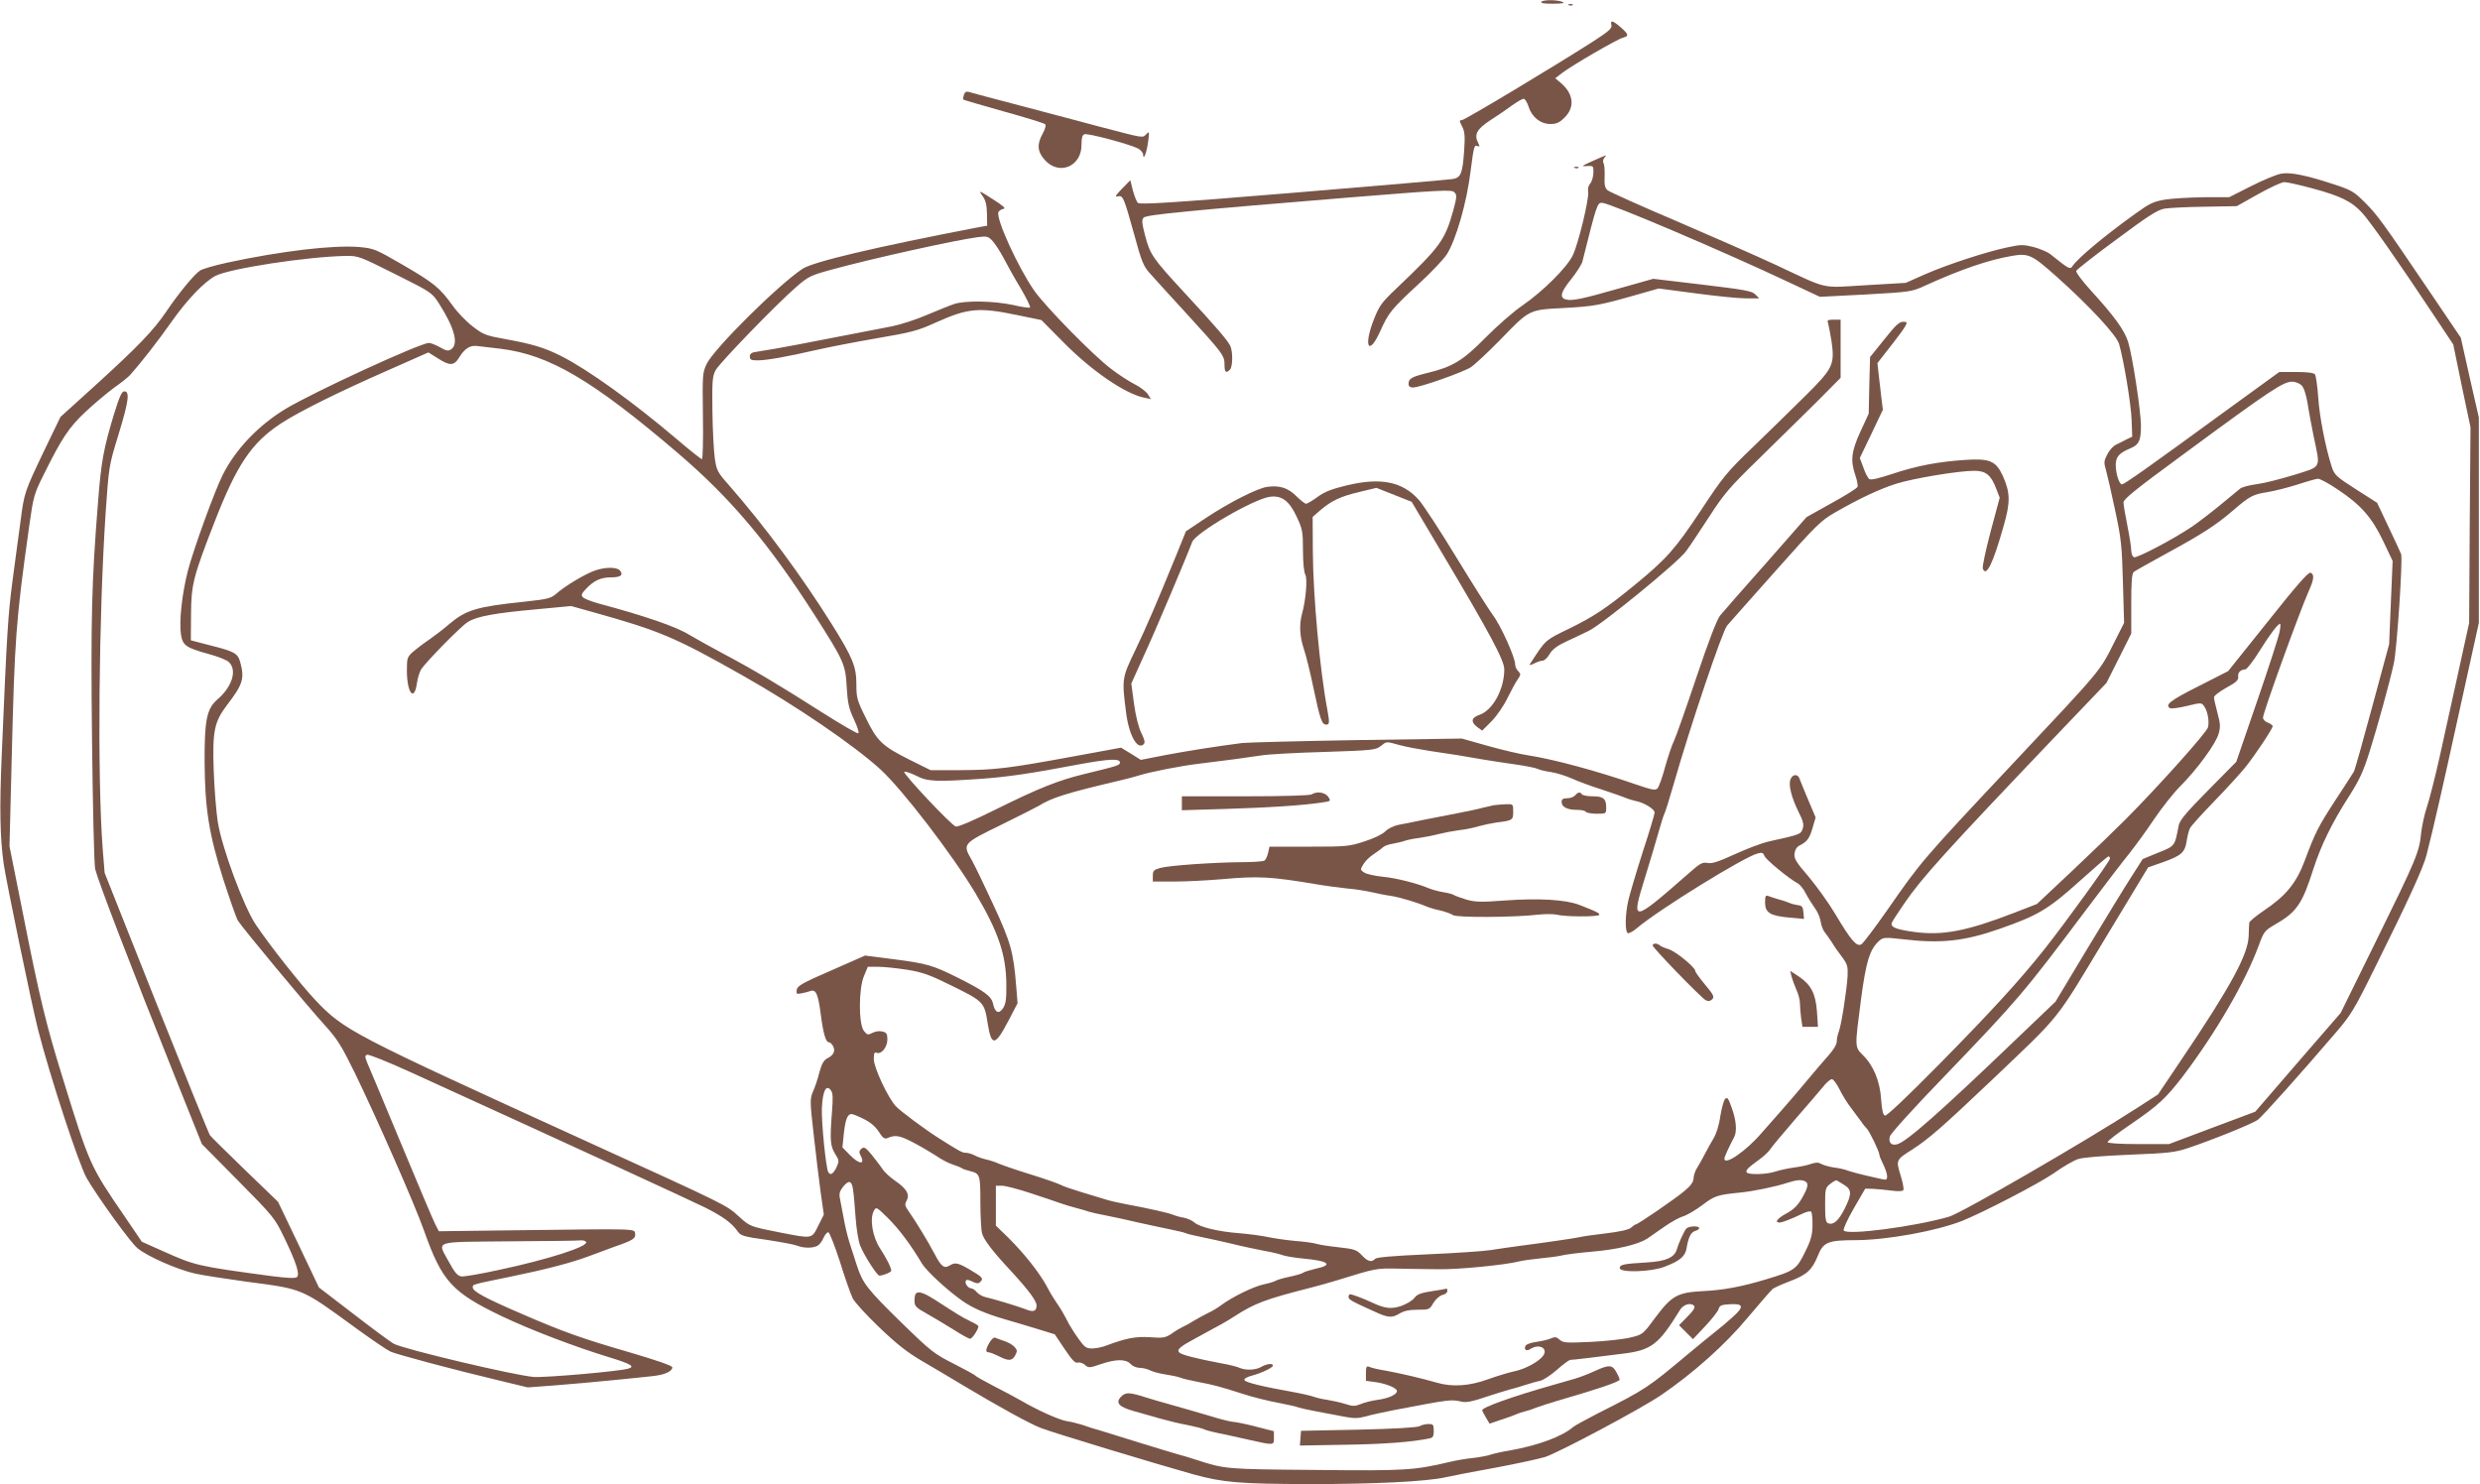 <?xml version="1.0" standalone="no"?>
<!DOCTYPE svg PUBLIC "-//W3C//DTD SVG 20010904//EN"
 "http://www.w3.org/TR/2001/REC-SVG-20010904/DTD/svg10.dtd">
<svg version="1.0" xmlns="http://www.w3.org/2000/svg"
 width="1280pt" height="766pt" viewBox="0 0 1280 766"
 preserveAspectRatio="xMidYMid meet">
<g transform="translate(0,766) scale(0.1,-0.1)"
fill="#795548" stroke="none">
<path d="M7955 7650 c-4 -6 19 -10 62 -9 47 0 62 3 48 9 -28 12 -103 12 -110
0z"/>
<path d="M8098 7633 c7 -3 16 -2 19 1 4 3 -2 6 -13 5 -11 0 -14 -3 -6 -6z"/>
<path d="M8317 7530 c4 -16 -13 -31 -93 -83 -195 -125 -664 -407 -679 -407
-14 0 -13 -4 1 -32 14 -26 16 -50 11 -124 -8 -119 -17 -141 -59 -148 -18 -3
-388 -35 -823 -71 -630 -52 -792 -62 -802 -52 -7 6 -18 36 -26 64 l-13 53 -44
-45 c-31 -32 -38 -42 -22 -39 28 8 32 -3 85 -193 39 -144 49 -168 83 -205 21
-24 102 -113 181 -199 194 -212 203 -224 203 -270 0 -40 7 -48 28 -27 14 14
16 87 3 120 -11 27 -68 94 -243 283 -159 172 -173 193 -198 290 -17 65 -18 81
-7 92 15 15 245 37 1065 104 471 38 525 41 538 27 14 -14 14 -23 -5 -93 -43
-155 -67 -188 -293 -403 -79 -75 -89 -90 -118 -163 -54 -140 -25 -189 34 -58
43 96 57 113 204 249 61 56 124 123 140 148 47 75 102 265 122 427 17 132 19
138 36 131 12 -4 12 -2 4 15 -23 43 -9 72 60 117 36 23 87 58 113 77 26 19 54
35 61 35 7 0 18 -18 25 -39 16 -54 61 -91 113 -91 32 0 47 7 74 34 53 53 46
121 -19 177 l-30 25 35 27 c49 38 288 177 316 183 30 8 28 17 -13 53 -41 36
-55 39 -48 11z"/>
<path d="M4975 7170 c-4 -12 -5 -23 -3 -24 1 -2 95 -29 208 -61 113 -31 209
-61 214 -66 6 -5 1 -24 -12 -48 -31 -55 -28 -93 9 -135 74 -85 193 -36 191 79
0 33 4 48 15 52 17 7 232 -51 276 -73 15 -8 27 -22 27 -32 1 -35 19 12 26 68
7 52 6 54 -10 37 -20 -20 -10 -21 -236 38 -91 24 -277 74 -415 110 -137 36
-258 68 -267 71 -11 3 -19 -2 -23 -16z"/>
<path d="M8220 6829 c-58 -26 -61 -29 -30 -26 34 2 35 1 34 -36 -1 -20 -8 -45
-17 -55 -9 -10 -13 -27 -10 -42 6 -33 -51 -271 -80 -329 -30 -62 -155 -186
-257 -256 -47 -32 -133 -107 -192 -167 -118 -120 -172 -152 -301 -183 -81 -20
-97 -29 -97 -56 0 -13 7 -19 23 -19 36 0 259 79 299 105 21 14 88 77 150 140
153 158 148 156 326 165 160 9 187 14 370 66 l123 35 190 -25 c104 -14 221
-26 259 -26 l70 0 -21 21 c-17 17 -55 24 -273 50 l-253 30 -174 -49 c-195 -56
-249 -67 -279 -57 -32 10 -24 38 30 105 28 35 53 75 57 89 75 299 77 306 103
304 41 -2 633 -254 963 -410 l160 -75 236 12 c227 13 238 14 301 43 191 87
332 135 453 156 87 15 104 7 233 -108 168 -150 308 -301 321 -346 24 -81 63
-317 65 -396 l3 -83 -30 -14 c-16 -9 -41 -21 -55 -28 -14 -7 -34 -29 -44 -50
-17 -32 -18 -42 -7 -78 6 -22 28 -115 47 -206 32 -149 36 -185 41 -375 l6
-210 -48 -95 c-79 -158 -61 -136 -525 -630 -471 -501 -475 -507 -647 -754 -65
-93 -126 -174 -136 -180 -24 -14 -53 19 -135 157 -34 57 -96 143 -137 192 -64
74 -76 93 -73 119 2 19 11 34 24 41 41 20 53 37 69 91 l16 55 -39 92 c-21 51
-42 100 -45 110 -9 24 -36 21 -46 -6 -11 -29 5 -93 43 -170 24 -47 27 -64 20
-85 -10 -28 -11 -29 -174 -65 -36 -8 -115 -38 -176 -66 -86 -39 -118 -50 -141
-45 -27 5 -39 -2 -102 -58 -288 -252 -294 -253 -222 -22 27 87 59 195 71 238
12 44 26 87 30 95 5 9 27 79 49 156 84 294 250 786 275 816 13 15 126 143 251
283 207 233 233 259 303 299 128 74 233 123 318 150 88 28 323 67 404 67 60 0
87 -22 114 -95 l17 -44 -47 -175 c-25 -96 -44 -182 -40 -191 17 -46 52 25 107
219 36 125 35 174 -5 262 -35 75 -67 89 -196 80 -135 -9 -248 -30 -373 -72
-77 -25 -111 -33 -120 -26 -7 6 -21 33 -30 60 l-18 48 60 125 59 124 -8 65
c-4 36 -10 90 -14 121 l-6 55 82 105 c62 80 77 105 64 107 -30 6 -43 -5 -114
-94 l-70 -87 -4 -146 -3 -146 -43 -93 c-47 -103 -52 -149 -26 -225 9 -26 14
-53 11 -60 -2 -7 -63 -45 -134 -84 l-129 -72 -209 -238 c-116 -130 -222 -252
-237 -270 -17 -22 -59 -130 -123 -321 -53 -158 -105 -305 -115 -326 -11 -21
-31 -82 -46 -135 -14 -53 -32 -102 -39 -110 -11 -12 -29 -8 -117 22 -190 66
-418 128 -548 148 -41 6 -136 28 -210 49 l-135 38 -544 -8 c-299 -5 -564 -12
-590 -15 -145 -19 -271 -39 -390 -61 l-133 -26 -51 32 -51 31 -245 -45 c-338
-62 -403 -70 -582 -71 l-156 0 -107 53 c-142 71 -169 96 -227 216 -46 92 -49
105 -49 175 0 90 -19 137 -126 308 -158 252 -347 508 -537 725 -54 61 -59 71
-68 135 -5 37 -11 147 -12 243 -2 155 0 179 17 210 21 38 314 341 417 430 61
53 74 59 180 88 203 56 635 152 756 168 47 6 54 4 76 -20 13 -14 39 -54 57
-88 18 -35 57 -105 88 -156 30 -51 52 -96 48 -99 -3 -3 -43 2 -88 13 -98 21
-246 24 -303 5 -22 -7 -85 -33 -140 -56 -55 -24 -136 -50 -180 -59 -44 -8
-183 -36 -310 -60 -126 -25 -259 -50 -295 -56 -36 -6 -80 -13 -97 -16 -24 -3
-33 -10 -33 -24 0 -17 7 -20 43 -20 48 1 145 18 302 54 61 14 200 41 310 60
177 30 212 39 302 80 169 76 223 81 422 40 l126 -26 115 -116 c144 -146 320
-267 418 -285 l32 -7 -16 26 c-10 14 -40 37 -68 51 -28 14 -82 49 -121 79 -90
67 -338 320 -397 404 -83 119 -198 370 -185 405 3 7 15 15 26 17 14 2 0 15
-55 50 -73 47 -75 47 -53 17 17 -24 22 -47 23 -93 l1 -61 -40 -7 c-545 -105
-858 -179 -914 -216 -128 -86 -453 -409 -493 -489 -22 -47 -23 -54 -20 -270 2
-123 -1 -223 -5 -223 -5 0 -65 48 -133 106 -224 190 -456 357 -595 427 -86 43
-149 62 -288 87 -100 18 -113 23 -167 65 -33 25 -80 74 -104 108 -66 92 -97
117 -257 210 -140 81 -149 85 -225 92 -134 11 -400 -20 -683 -81 -64 -14 -126
-32 -138 -40 -30 -19 -112 -119 -174 -211 -66 -98 -148 -183 -367 -382 l-180
-163 -85 -176 c-100 -210 -102 -214 -121 -362 -9 -63 -27 -200 -41 -305 -24
-182 -29 -263 -56 -900 -12 -280 -9 -426 10 -564 14 -94 144 -724 177 -854 60
-237 210 -694 251 -767 54 -94 224 -330 262 -362 50 -42 204 -110 296 -131 39
-9 158 -27 265 -42 297 -39 283 -33 560 -235 85 -62 169 -119 185 -126 33 -15
321 -92 560 -149 l149 -36 146 11 c80 6 210 18 290 26 80 8 172 17 205 21 63
6 105 24 105 46 0 8 -81 36 -217 76 -252 73 -347 107 -568 203 -183 79 -245
113 -245 133 0 16 -8 14 192 55 186 38 315 72 404 105 38 14 99 37 135 50 96
33 111 43 107 68 -4 26 17 25 -623 17 l-390 -5 -18 35 c-10 19 -90 208 -178
420 -88 212 -167 400 -175 418 -11 28 -11 34 1 38 8 3 108 -37 222 -89 915
-417 1433 -656 1519 -698 96 -48 141 -81 174 -128 13 -19 35 -25 145 -40 72
-11 143 -24 158 -30 35 -14 82 -14 106 -1 10 5 24 23 31 40 7 16 18 30 25 30
6 0 32 -66 60 -152 26 -84 56 -169 66 -189 9 -19 71 -87 137 -150 90 -86 144
-129 223 -175 57 -33 151 -89 209 -124 184 -110 346 -199 401 -220 57 -23 596
-186 789 -240 153 -42 239 -49 600 -50 336 0 600 13 700 35 36 8 153 31 260
50 107 20 222 45 255 55 73 24 497 250 598 319 166 113 333 262 448 401 62 74
120 140 128 147 9 7 49 25 89 40 88 33 116 60 145 133 28 69 52 79 195 79 164
1 414 47 548 99 114 46 397 193 475 247 46 33 102 65 123 72 24 9 125 17 266
23 202 8 236 12 302 34 137 46 336 127 362 147 25 19 220 237 399 446 80 93
97 120 203 335 171 344 252 520 268 585 36 140 83 347 173 758 l97 440 0 530
0 530 -47 206 -46 206 -159 235 c-247 365 -272 399 -337 464 -55 55 -69 63
-157 92 -143 47 -225 64 -272 56 -23 -3 -93 -32 -156 -64 l-115 -58 -130 0
c-71 -1 -161 -6 -199 -12 -61 -10 -80 -19 -155 -73 -163 -117 -295 -228 -324
-270 -13 -19 -16 -18 -117 63 -14 10 -51 26 -84 35 -52 13 -67 13 -132 -1
-107 -22 -313 -89 -429 -140 l-99 -44 -206 -12 c-237 -14 -187 -25 -465 105
-99 46 -331 148 -515 227 -184 78 -343 150 -353 158 -14 13 -17 28 -15 72 1
30 -1 61 -6 68 -4 7 -2 19 4 27 15 18 19 19 -60 -16z m3710 -140 c150 -40 209
-69 263 -129 44 -49 187 -253 372 -532 l97 -146 44 -214 45 -213 -4 -505 -3
-505 -56 -255 c-31 -140 -75 -338 -97 -440 -23 -102 -52 -216 -65 -255 -13
-38 -26 -100 -30 -136 -9 -97 -26 -136 -230 -551 l-185 -376 -221 -255 -220
-255 -222 -83 -223 -84 -157 0 c-97 0 -159 4 -160 10 -1 6 54 48 122 94 140
96 179 132 268 248 168 222 321 485 390 673 26 71 31 77 82 107 114 65 142
106 200 288 40 123 96 238 184 375 54 85 74 128 106 230 43 138 101 347 125
455 16 69 47 535 38 565 -3 8 -32 71 -65 140 l-59 125 -110 70 c-101 65 -110
73 -124 115 -32 99 -64 261 -70 360 -4 58 -12 111 -17 118 -7 8 -40 12 -97 12
l-87 0 -270 -196 c-400 -292 -530 -384 -542 -384 -14 0 -32 55 -32 100 0 42
17 61 73 85 47 19 57 40 57 117 0 77 -44 361 -66 433 -19 61 -73 135 -191 264
-47 52 -80 96 -77 103 3 7 97 81 209 163 161 120 211 152 246 158 24 4 118 9
209 10 l165 3 110 62 c61 34 121 62 135 62 14 0 77 -14 140 -31z m-9890 -444
c188 -94 189 -95 226 -152 81 -127 103 -211 61 -237 -14 -9 -26 -6 -57 12 -21
12 -47 22 -56 22 -45 0 -597 -254 -741 -341 -139 -84 -257 -208 -323 -339 -42
-83 -151 -384 -180 -495 -31 -121 -46 -260 -36 -330 9 -56 25 -68 141 -100 49
-13 97 -32 107 -43 43 -42 16 -128 -62 -194 -53 -47 -65 -107 -64 -323 2 -240
22 -367 95 -599 34 -105 68 -203 77 -218 24 -38 355 -437 447 -538 67 -74 87
-107 155 -245 116 -239 313 -686 360 -821 92 -259 144 -315 403 -439 148 -70
373 -156 550 -210 114 -35 136 -48 100 -59 -47 -14 -425 -47 -488 -43 -99 8
-671 143 -724 172 -14 8 -107 76 -205 152 l-180 138 -105 221 -106 221 -170
164 c-93 90 -175 171 -181 179 -6 8 -131 317 -278 685 l-266 670 -10 125 c-28
369 -20 1197 15 1730 17 245 17 245 66 405 53 173 60 225 31 225 -14 0 -25
-26 -55 -122 -52 -173 -65 -240 -81 -449 -33 -409 -38 -606 -31 -1234 4 -347
11 -638 16 -660 17 -67 178 -488 419 -1090 l132 -330 188 -190 c185 -187 188
-192 238 -295 61 -127 80 -186 65 -201 -8 -8 -47 -6 -135 5 -379 51 -391 54
-554 127 l-112 50 -93 137 c-174 254 -177 260 -315 707 -85 273 -119 412 -204
842 l-71 355 11 437 c16 643 21 719 91 1217 21 150 25 165 72 259 95 193 134
251 220 331 45 42 111 97 146 123 36 25 73 55 83 66 56 63 143 174 214 275 81
115 169 206 226 236 73 38 470 99 671 103 66 1 71 -1 257 -94z m543 -385 c252
-31 472 -160 914 -537 274 -234 470 -466 711 -843 147 -230 156 -250 162 -365
5 -84 11 -111 37 -167 18 -37 28 -70 23 -73 -5 -3 -89 46 -187 108 -219 140
-364 226 -508 302 -60 32 -141 77 -180 100 -66 41 -230 97 -465 160 -36 10
-72 24 -80 31 -12 12 -10 18 15 45 41 43 76 59 129 59 49 0 65 12 46 35 -16
19 -76 19 -130 0 -51 -18 -151 -78 -196 -117 -31 -27 -43 -30 -171 -44 -240
-25 -298 -42 -383 -114 -30 -26 -77 -62 -103 -80 -27 -18 -64 -46 -83 -62 -32
-29 -34 -33 -34 -98 0 -117 38 -165 52 -66 3 26 14 58 22 72 28 41 206 223
241 244 47 29 141 46 352 65 l181 17 114 -32 c341 -95 422 -129 770 -326 276
-156 575 -360 712 -485 113 -103 373 -442 491 -640 117 -197 158 -317 159
-469 1 -77 -3 -101 -17 -124 -22 -32 -42 -23 -52 25 -9 38 -45 64 -180 132
-133 66 -160 74 -340 97 l-140 18 -175 -77 c-150 -65 -175 -80 -178 -100 -3
-21 -1 -23 25 -18 15 3 35 8 43 11 31 12 42 -11 56 -118 14 -106 26 -146 44
-146 5 0 14 -9 20 -20 13 -25 2 -47 -31 -63 -17 -9 -28 -28 -40 -72 -8 -33
-23 -78 -33 -99 -16 -38 -16 -50 4 -225 11 -103 28 -236 36 -298 l16 -112 -29
-58 c-34 -68 -28 -67 -194 -35 -157 31 -158 31 -215 83 -68 61 -51 53 -795
392 -1217 555 -1243 569 -1394 728 -75 80 -232 278 -305 387 -62 92 -175 397
-196 530 -8 53 -18 174 -21 267 -7 201 3 249 68 335 83 108 92 138 69 222 -13
46 -28 55 -155 87 l-100 26 1 135 c1 152 11 193 121 475 115 296 191 409 341
508 87 58 295 162 555 276 l208 92 48 -30 c62 -40 84 -40 111 4 29 47 56 64
94 59 17 -2 70 -8 119 -14z m9296 -189 c12 -12 23 -46 31 -92 6 -41 21 -119
32 -174 35 -166 43 -151 -101 -196 -68 -21 -154 -43 -193 -48 -38 -5 -77 -15
-86 -23 -9 -7 -55 -45 -102 -84 -47 -39 -113 -89 -146 -112 -98 -66 -285 -164
-300 -158 -8 3 -14 19 -14 35 0 16 -9 73 -20 128 -11 54 -20 108 -20 120 0 17
65 69 298 240 468 345 526 383 574 383 15 0 37 -9 47 -19z m186 -537 c119 -79
176 -143 235 -266 l49 -103 -9 -215 -9 -215 -86 -318 c-47 -175 -90 -327 -95
-338 -6 -11 -49 -77 -95 -147 -91 -140 -105 -168 -160 -315 -43 -115 -97 -181
-212 -258 -40 -27 -74 -55 -74 -62 -1 -7 -2 -37 -3 -67 -2 -95 -93 -263 -349
-642 l-119 -177 -107 -69 c-271 -175 -910 -545 -972 -562 -175 -51 -527 -97
-543 -71 -4 6 19 57 52 114 l59 102 39 -1 c21 -1 64 -5 95 -9 36 -5 59 -4 63
3 3 5 -3 40 -15 77 -24 78 -23 79 61 132 84 54 155 116 410 358 362 345 322
294 578 719 l229 379 77 27 c95 34 113 50 122 109 4 25 11 55 17 66 5 11 62
74 126 140 64 66 136 145 160 175 52 65 141 199 141 212 0 4 -11 13 -25 18
-14 5 -25 17 -25 26 0 25 185 537 236 653 28 62 30 87 9 95 -11 4 -74 -68
-220 -252 l-205 -256 -155 -79 c-143 -72 -173 -95 -145 -112 6 -4 45 1 86 11
74 18 77 18 90 -1 18 -24 28 -78 20 -109 -6 -26 -248 -296 -421 -471 -55 -55
-181 -177 -281 -271 l-181 -170 -119 -46 c-243 -94 -368 -118 -515 -98 -94 13
-123 25 -115 47 3 8 33 54 66 102 90 131 209 263 783 865 l259 271 64 127 64
128 0 154 c0 111 3 156 13 164 6 5 84 49 172 97 182 99 254 146 340 220 86 74
102 83 178 95 38 6 107 24 155 39 48 16 95 29 105 30 10 1 56 -24 102 -55z
m-299 -733 c-3 -21 -55 -182 -115 -356 l-109 -317 -145 -147 c-114 -115 -146
-154 -152 -181 -21 -110 -19 -106 -106 -141 l-80 -33 -58 -91 c-32 -49 -133
-215 -225 -367 l-167 -278 -202 -193 c-388 -372 -566 -530 -615 -543 -30 -8
-46 8 -38 40 3 14 124 148 279 308 384 400 409 429 731 858 93 124 195 257
226 295 31 39 89 118 128 177 40 59 100 135 135 170 87 87 184 220 198 271 10
35 9 53 -6 107 -9 36 -18 72 -18 80 -1 8 26 29 63 50 52 28 64 40 62 57 -3 22
12 37 37 38 7 0 41 43 73 95 55 88 95 140 106 140 3 0 2 -18 -2 -39z m-4541
-587 c33 -9 103 -22 155 -30 98 -14 185 -28 280 -45 30 -5 101 -16 158 -24 57
-8 111 -19 120 -24 9 -5 40 -12 67 -16 28 -4 75 -19 105 -32 30 -14 102 -41
160 -59 58 -19 114 -39 125 -44 11 -5 34 -11 50 -15 41 -8 95 -41 95 -59 0 -8
-27 -99 -61 -202 -33 -103 -66 -215 -74 -248 -17 -72 -19 -162 -4 -172 6 -3
27 8 47 25 113 96 555 369 624 386 23 6 29 3 35 -13 8 -20 125 -116 171 -141
12 -6 32 -31 43 -54 12 -23 33 -56 46 -74 13 -17 27 -48 30 -70 3 -21 13 -46
22 -56 8 -10 24 -33 36 -51 11 -19 34 -52 52 -75 28 -38 31 -48 29 -99 -5 -78
-32 -251 -45 -285 -6 -16 -11 -39 -11 -53 0 -15 -17 -43 -43 -72 -23 -26 -76
-87 -117 -137 -41 -49 -97 -115 -125 -146 -27 -31 -74 -84 -104 -118 -80 -93
-191 -169 -191 -131 0 8 25 63 51 112 15 29 10 88 -13 150 -17 49 -23 57 -34
46 -7 -7 -18 -47 -25 -89 -6 -46 -21 -92 -35 -115 -13 -22 -33 -57 -44 -79
-11 -22 -29 -53 -39 -70 -11 -16 -20 -42 -20 -57 -1 -19 -14 -38 -48 -66 -49
-41 -240 -172 -251 -172 -3 0 -13 -7 -23 -16 -12 -11 -57 -21 -131 -30 -62 -7
-122 -16 -133 -19 -20 -5 -176 -28 -315 -46 -41 -5 -106 -15 -145 -21 -38 -6
-186 -16 -327 -22 -179 -8 -261 -15 -270 -23 -19 -20 -38 -15 -69 18 -27 28
-37 32 -117 41 -48 5 -100 13 -117 18 -16 5 -66 12 -110 15 -44 4 -107 13
-140 20 -33 7 -100 16 -150 20 -106 8 -202 31 -230 55 -11 10 -36 21 -55 25
-19 3 -44 10 -55 15 -21 9 -126 33 -240 54 -38 7 -86 18 -105 24 -19 6 -75 23
-125 38 -49 15 -97 31 -105 36 -17 9 -85 33 -150 53 -87 27 -145 47 -175 59
-17 8 -45 17 -63 21 -18 4 -45 13 -60 21 -15 8 -36 14 -47 14 -19 0 -33 8
-139 75 -74 47 -199 140 -223 166 -41 45 -113 199 -113 242 0 31 3 38 15 33
24 -9 55 29 55 69 0 29 -4 36 -26 41 -15 4 -36 1 -51 -7 -23 -12 -27 -11 -44
10 -28 34 -28 220 1 285 l19 46 53 0 c29 0 96 -7 148 -15 81 -13 116 -25 237
-85 160 -79 164 -83 181 -194 19 -118 38 -116 106 14 l48 92 -7 86 c-14 178
-28 228 -118 422 -47 102 -97 205 -111 230 -49 85 -49 85 152 183 97 48 184
92 192 97 69 43 141 66 430 134 30 7 71 18 90 24 57 18 218 50 315 61 134 16
242 31 315 42 36 6 183 14 327 18 245 8 264 10 289 30 32 25 26 25 99 5z
m-1445 -89 c0 -15 -7 -17 -183 -60 -137 -33 -238 -74 -464 -186 -113 -56 -189
-88 -200 -85 -25 8 -279 279 -266 283 6 2 34 -7 62 -21 58 -30 100 -32 331
-16 141 10 256 27 510 75 152 28 210 31 210 10z m5110 -497 c-1 -14 -225 -324
-337 -466 -127 -160 -275 -322 -546 -597 -161 -163 -269 -266 -278 -263 -10 3
-16 28 -20 84 -6 93 -39 174 -94 228 -43 43 -42 39 -10 286 26 197 45 260 94
304 20 18 28 19 124 8 194 -23 316 -10 498 54 195 68 250 100 409 243 80 72
148 131 153 131 4 0 7 -6 7 -12z m-1396 -1190 c14 -29 41 -73 61 -98 19 -25
42 -56 52 -70 9 -14 22 -29 28 -35 13 -12 65 -119 65 -135 0 -6 9 -28 20 -50
11 -22 20 -49 20 -61 0 -18 -4 -20 -27 -15 -16 4 -55 13 -88 20 -33 8 -71 18
-85 23 -14 6 -47 14 -74 17 -27 4 -57 13 -67 19 -14 8 -27 8 -51 0 -18 -7 -58
-15 -88 -19 -30 -4 -72 -13 -94 -20 -44 -16 -142 -19 -151 -5 -6 11 7 24 65
66 22 16 47 39 55 51 8 13 65 81 127 153 62 71 128 148 146 170 18 23 39 41
47 41 7 0 25 -24 39 -52z m-5200 -118 c-11 -144 -9 -174 16 -215 22 -35 22
-38 7 -71 -17 -34 -31 -42 -42 -24 -12 20 -36 258 -33 331 4 88 22 124 46 92
11 -14 12 -38 6 -113z m165 -36 c34 -17 60 -39 77 -66 19 -30 30 -38 42 -33
43 19 64 15 134 -21 40 -21 93 -52 119 -69 25 -18 63 -38 85 -45 21 -7 44 -16
49 -20 6 -4 23 -10 40 -14 53 -13 55 -18 55 -160 0 -72 4 -146 9 -163 10 -34
55 -93 157 -202 85 -93 124 -146 124 -169 0 -31 -17 -36 -58 -19 -39 15 -158
51 -205 62 -15 3 -35 14 -45 25 -9 11 -22 20 -28 20 -17 0 -37 27 -29 40 4 6
15 5 34 -5 21 -10 31 -11 40 -2 18 18 14 24 -50 62 -65 38 -79 41 -108 23 -28
-17 -43 -6 -79 63 -32 61 -96 166 -136 223 -16 23 -17 30 -6 51 17 31 -2 61
-62 102 -23 16 -52 42 -64 60 -11 17 -37 50 -56 74 -31 37 -38 41 -52 30 -11
-10 -13 -18 -6 -31 28 -52 -3 -53 -54 -1 l-38 39 7 68 c8 76 19 104 40 104 7
0 36 -12 64 -26z m4855 -320 c23 -9 19 -32 -14 -89 -20 -35 -43 -58 -76 -76
-49 -26 -68 -49 -40 -49 15 0 59 17 124 48 17 8 35 12 40 8 4 -4 7 -35 7 -69
-1 -51 -7 -76 -39 -140 -43 -88 -54 -96 -197 -139 -128 -39 -224 -57 -331 -62
-131 -7 -160 -24 -244 -136 -64 -87 -65 -88 -127 -103 -34 -9 -126 -19 -205
-23 -129 -6 -144 -5 -162 11 -16 15 -25 16 -45 7 -13 -6 -47 -14 -75 -18 -30
-4 -54 -13 -57 -21 -8 -21 6 -29 27 -15 45 28 91 3 65 -35 -22 -31 -94 -70
-150 -81 -28 -6 -88 -24 -135 -41 -96 -35 -185 -41 -266 -17 -72 21 -179 46
-259 61 -38 6 -78 15 -87 20 -15 6 -18 1 -18 -33 l0 -39 52 -7 c54 -8 108 -30
108 -46 0 -18 -45 -38 -99 -45 -30 -4 -70 -14 -88 -22 -30 -12 -41 -12 -81 1
-26 8 -67 17 -92 21 -25 3 -56 11 -70 16 -14 5 -61 16 -105 24 -157 28 -249
50 -252 62 -3 7 13 16 39 23 49 13 108 41 108 52 0 13 -33 9 -60 -7 -30 -17
-80 -19 -112 -5 -13 6 -57 17 -98 24 -126 24 -201 43 -213 55 -15 15 2 30 88
76 133 72 150 81 195 110 105 68 160 89 400 150 30 8 87 23 125 35 213 66 206
64 323 62 61 -1 156 -3 210 -3 96 -2 340 22 411 40 20 5 70 12 111 16 41 4 91
10 110 15 19 5 91 14 160 20 129 11 235 37 282 67 14 10 55 38 89 62 34 24 78
48 96 53 18 5 63 31 99 58 65 49 78 53 199 65 67 7 179 30 240 50 47 15 68 17
89 9z m203 -19 c41 -25 42 -48 3 -125 -31 -61 -57 -84 -84 -74 -13 5 -16 23
-16 94 0 84 1 90 27 110 14 11 29 19 32 18 3 -2 21 -12 38 -23z m-5114 -27 c4
-24 9 -88 13 -143 4 -56 14 -120 24 -145 19 -48 87 -155 99 -154 22 1 61 18
61 25 0 16 -24 64 -58 116 -39 60 -54 152 -32 193 12 22 13 22 72 -36 56 -55
120 -140 176 -235 24 -40 136 -143 213 -196 51 -35 115 -63 214 -92 39 -11
113 -33 165 -49 l94 -29 51 -76 c38 -57 54 -74 68 -70 10 3 27 -3 37 -12 18
-16 23 -16 81 4 80 27 130 27 154 1 10 -11 31 -20 47 -20 16 0 41 -6 56 -14
15 -7 50 -16 77 -20 28 -4 61 -11 75 -16 14 -6 59 -16 100 -24 70 -13 112 -24
220 -59 59 -19 130 -37 210 -52 36 -7 72 -15 80 -19 9 -3 51 -13 95 -21 44 -8
108 -20 143 -27 51 -10 72 -9 110 1 26 8 92 22 147 33 295 56 292 56 351 43
21 -5 57 2 120 24 49 16 107 34 129 40 22 5 60 17 85 25 25 8 57 17 72 20 15
4 53 29 84 56 31 28 62 50 68 51 14 0 138 15 271 32 149 18 186 47 296 226 17
28 55 39 72 22 8 -8 -1 -24 -33 -56 l-44 -45 36 -36 36 -36 63 67 c35 37 66
77 69 88 5 18 14 23 54 25 75 5 80 -11 21 -64 -27 -25 -69 -60 -91 -77 -23
-18 -84 -68 -137 -112 -215 -180 -219 -183 -472 -311 -60 -31 -117 -62 -125
-69 -58 -50 -184 -96 -325 -121 -44 -7 -91 -18 -105 -23 -14 -5 -52 -12 -85
-16 -33 -3 -87 -12 -120 -20 -186 -44 -231 -47 -695 -42 -466 4 -465 4 -615
52 -27 9 -72 23 -100 30 -27 8 -111 33 -185 56 -74 23 -164 51 -200 62 -36 10
-83 25 -105 33 -22 7 -58 16 -80 19 -40 7 -150 56 -237 107 -26 15 -88 48
-137 73 -50 26 -93 50 -96 54 -2 4 -53 32 -112 62 -101 51 -117 63 -269 211
-180 176 -202 205 -232 298 -12 36 -28 88 -37 115 -9 28 -23 84 -30 125 -8 41
-17 89 -20 105 -5 22 -1 37 15 58 31 39 47 34 53 -15z m921 -18 c67 -22 135
-45 151 -51 17 -6 53 -17 80 -24 28 -7 57 -16 65 -19 8 -3 49 -12 90 -20 41
-8 116 -24 165 -36 50 -11 123 -27 163 -35 40 -8 77 -17 82 -20 5 -3 42 -12
82 -20 40 -8 111 -24 158 -35 47 -12 119 -27 160 -35 41 -7 87 -18 102 -24 15
-5 62 -13 105 -17 133 -12 157 -33 61 -53 -28 -7 -56 -15 -62 -20 -6 -5 -38
-14 -71 -21 -33 -7 -64 -16 -70 -20 -5 -4 -33 -13 -62 -19 -53 -11 -163 -65
-221 -108 -17 -13 -47 -31 -65 -39 -17 -8 -50 -26 -72 -39 -22 -14 -49 -29
-61 -34 -11 -5 -37 -20 -56 -34 -33 -22 -44 -24 -112 -19 -75 5 -125 -5 -229
-44 -20 -8 -53 -14 -71 -14 -29 0 -39 7 -68 48 -19 26 -41 61 -50 77 -29 56
-43 80 -64 110 -12 17 -36 56 -53 89 -39 71 -118 170 -200 251 l-61 59 0 103
0 103 32 0 c17 0 86 -18 152 -40z m-2299 -250 c14 -23 -193 -90 -452 -145 -92
-20 -178 -35 -191 -33 -20 2 -34 18 -64 73 -62 114 -91 104 310 108 191 1 357
3 369 5 12 1 25 -3 28 -8z"/>
<path d="M6770 3560 c-9 -6 -148 -10 -342 -10 l-328 0 0 -36 0 -36 233 7 c224
7 390 18 490 33 47 7 47 7 32 30 -17 23 -58 29 -85 12z"/>
<path d="M8130 3555 c-7 -8 -25 -15 -41 -15 -22 0 -29 -5 -29 -20 0 -25 29
-40 79 -40 22 0 43 -4 46 -10 3 -5 28 -10 56 -10 49 0 49 0 49 33 0 45 -15 57
-71 57 -26 0 -51 5 -54 10 -9 14 -21 12 -35 -5z"/>
<path d="M7710 3504 c-14 -3 -41 -9 -61 -14 -20 -6 -74 -17 -120 -26 -46 -9
-127 -25 -179 -35 -52 -11 -113 -23 -135 -27 -22 -5 -52 -19 -65 -33 -15 -15
-60 -37 -108 -52 -79 -26 -94 -27 -287 -27 l-203 0 -7 -32 c-4 -18 -13 -36
-19 -40 -6 -4 -58 -8 -116 -8 -145 -1 -377 -17 -422 -30 -33 -9 -38 -15 -38
-40 l0 -30 113 0 c61 0 171 6 242 12 192 17 252 14 495 -27 47 -8 117 -17 155
-21 39 -3 95 -12 125 -19 30 -7 75 -16 99 -19 41 -6 143 -36 186 -56 11 -4 42
-14 70 -20 27 -6 56 -17 64 -23 16 -14 322 -12 438 2 37 4 81 4 98 0 38 -11
212 -12 219 -1 5 8 -14 17 -104 52 -72 27 -207 35 -387 22 -119 -9 -150 -8
-195 5 -29 9 -57 19 -63 23 -5 4 -30 11 -55 15 -25 4 -58 13 -75 20 -58 25
-171 54 -240 60 -38 4 -80 13 -93 21 -22 14 -22 16 -6 42 9 16 32 39 52 52 21
14 43 30 50 37 7 7 29 15 50 18 20 4 48 10 62 15 14 5 48 12 75 15 28 4 73 13
100 20 28 7 75 16 105 20 30 3 75 12 100 20 25 7 68 16 95 20 82 10 85 12 85
56 0 39 0 39 -37 38 -21 -1 -49 -3 -63 -5z"/>
<path d="M9110 3002 c0 -53 26 -69 125 -78 l76 -7 -3 34 c-2 28 -8 35 -28 37
-14 2 -34 7 -45 12 -11 5 -36 13 -55 18 -19 6 -43 13 -52 17 -15 6 -18 1 -18
-33z"/>
<path d="M8530 2780 c0 -12 248 -268 273 -282 14 -7 23 -6 34 4 12 13 8 23
-36 75 -28 34 -51 65 -51 71 0 19 -100 101 -138 113 -20 6 -41 15 -46 20 -13
12 -36 11 -36 -1z"/>
<path d="M9246 2622 c4 -15 15 -46 25 -69 11 -23 19 -55 19 -71 0 -16 3 -50 6
-76 l7 -46 40 0 40 0 -5 78 c-7 93 -30 139 -94 182 l-44 29 6 -27z"/>
<path d="M8703 1318 c-12 -15 -39 -74 -48 -105 -12 -44 -56 -63 -157 -69 -118
-7 -138 -11 -138 -29 0 -25 161 -20 229 6 82 31 109 54 116 97 9 56 23 83 45
89 11 3 20 9 20 14 0 14 -56 11 -67 -3z"/>
<path d="M7392 996 c-59 -9 -77 -16 -92 -35 -10 -14 -41 -32 -69 -42 -53 -17
-84 -13 -156 21 -38 18 -98 40 -106 40 -5 0 -9 -6 -9 -14 0 -13 15 -22 133
-75 70 -33 91 -34 128 -12 25 15 51 21 96 21 59 0 62 1 81 35 12 19 32 37 46
41 15 3 26 12 26 20 0 8 -1 13 -2 13 -2 -1 -36 -7 -76 -13z"/>
<path d="M4727 983 c-4 -3 -7 -20 -7 -37 0 -28 7 -35 68 -69 37 -21 99 -58
137 -82 39 -25 76 -45 82 -45 11 0 43 49 43 65 0 3 -17 14 -37 23 -21 10 -51
26 -68 37 -16 10 -64 40 -105 67 -71 46 -99 56 -113 41z"/>
<path d="M5107 731 c-20 -35 -22 -51 -4 -51 7 0 30 -9 52 -20 51 -26 69 -25
85 5 11 21 11 27 -4 43 -9 11 -33 24 -54 31 -20 7 -42 14 -47 17 -6 2 -18 -9
-28 -25z"/>
<path d="M8230 583 c-30 -14 -77 -32 -105 -40 -27 -8 -79 -23 -115 -33 -211
-60 -360 -114 -360 -129 0 -3 9 -20 19 -37 l19 -32 59 20 c32 10 67 23 78 28
11 5 31 12 45 15 14 3 41 12 60 20 19 7 67 23 105 34 206 60 302 92 324 108 2
2 -4 19 -15 38 -22 42 -38 43 -114 8z"/>
<path d="M5784 449 c-27 -30 -8 -51 67 -72 35 -10 96 -27 134 -38 39 -11 103
-27 143 -34 40 -8 78 -18 84 -21 6 -4 38 -13 72 -20 34 -7 104 -22 156 -34
138 -31 135 -31 135 9 l0 34 -90 23 c-49 13 -99 23 -111 24 -11 0 -52 9 -90
20 -79 24 -186 54 -259 75 -27 7 -80 23 -116 34 -82 26 -101 26 -125 0z"/>
<path d="M7327 299 c-12 -7 -135 -14 -315 -18 l-297 -6 -3 -38 -3 -38 233 4
c200 3 347 14 436 33 18 3 22 11 22 39 0 32 -3 35 -27 35 -16 0 -36 -5 -46
-11z"/>
<path d="M8128 6793 c7 -3 16 -2 19 1 4 3 -2 6 -13 5 -11 0 -14 -3 -6 -6z"/>
<path d="M9435 5993 c3 -10 11 -52 18 -94 17 -120 8 -140 -131 -278 -65 -64
-185 -182 -269 -263 -143 -137 -159 -158 -276 -335 -131 -197 -175 -247 -337
-380 -149 -122 -212 -164 -338 -226 -130 -63 -123 -57 -205 -184 -5 -8 2 -7
20 2 16 8 35 15 45 15 9 0 25 15 36 34 14 24 39 43 84 64 34 16 88 41 118 56
66 31 463 355 503 412 16 21 69 101 118 176 79 122 106 153 256 299 92 90 225
221 296 291 l127 128 0 150 0 150 -36 0 c-30 0 -35 -3 -29 -17z"/>
<path d="M6952 5155 c-79 -19 -115 -33 -152 -60 -26 -19 -53 -35 -59 -35 -6 0
-29 18 -50 39 -43 43 -86 57 -151 48 -51 -7 -197 -81 -320 -163 l-99 -66 -51
-126 c-102 -249 -149 -359 -210 -487 -69 -143 -70 -149 -49 -315 14 -122 59
-204 92 -171 8 8 5 23 -12 57 -14 28 -29 86 -38 151 l-14 105 64 142 c54 115
226 523 250 588 17 48 320 224 402 234 61 8 100 -22 138 -104 29 -62 32 -75
32 -172 0 -62 5 -113 12 -126 12 -21 3 -130 -17 -203 -15 -55 -12 -115 9 -179
11 -31 34 -124 51 -207 34 -161 43 -185 65 -185 17 0 18 10 6 76 -39 205 -74
592 -75 818 l-1 178 40 35 c58 49 104 71 202 94 l87 21 91 -36 91 -36 156
-263 c248 -417 322 -555 322 -602 0 -103 -60 -212 -129 -235 -42 -14 -45 -37
-10 -63 l25 -18 50 50 c27 28 63 81 81 119 18 37 41 79 52 95 17 25 17 28 3
43 -9 8 -16 24 -16 36 0 35 -75 202 -116 255 -21 29 -106 163 -189 299 -82
135 -169 268 -192 294 -84 94 -196 117 -371 75z"/>
</g>
</svg>
